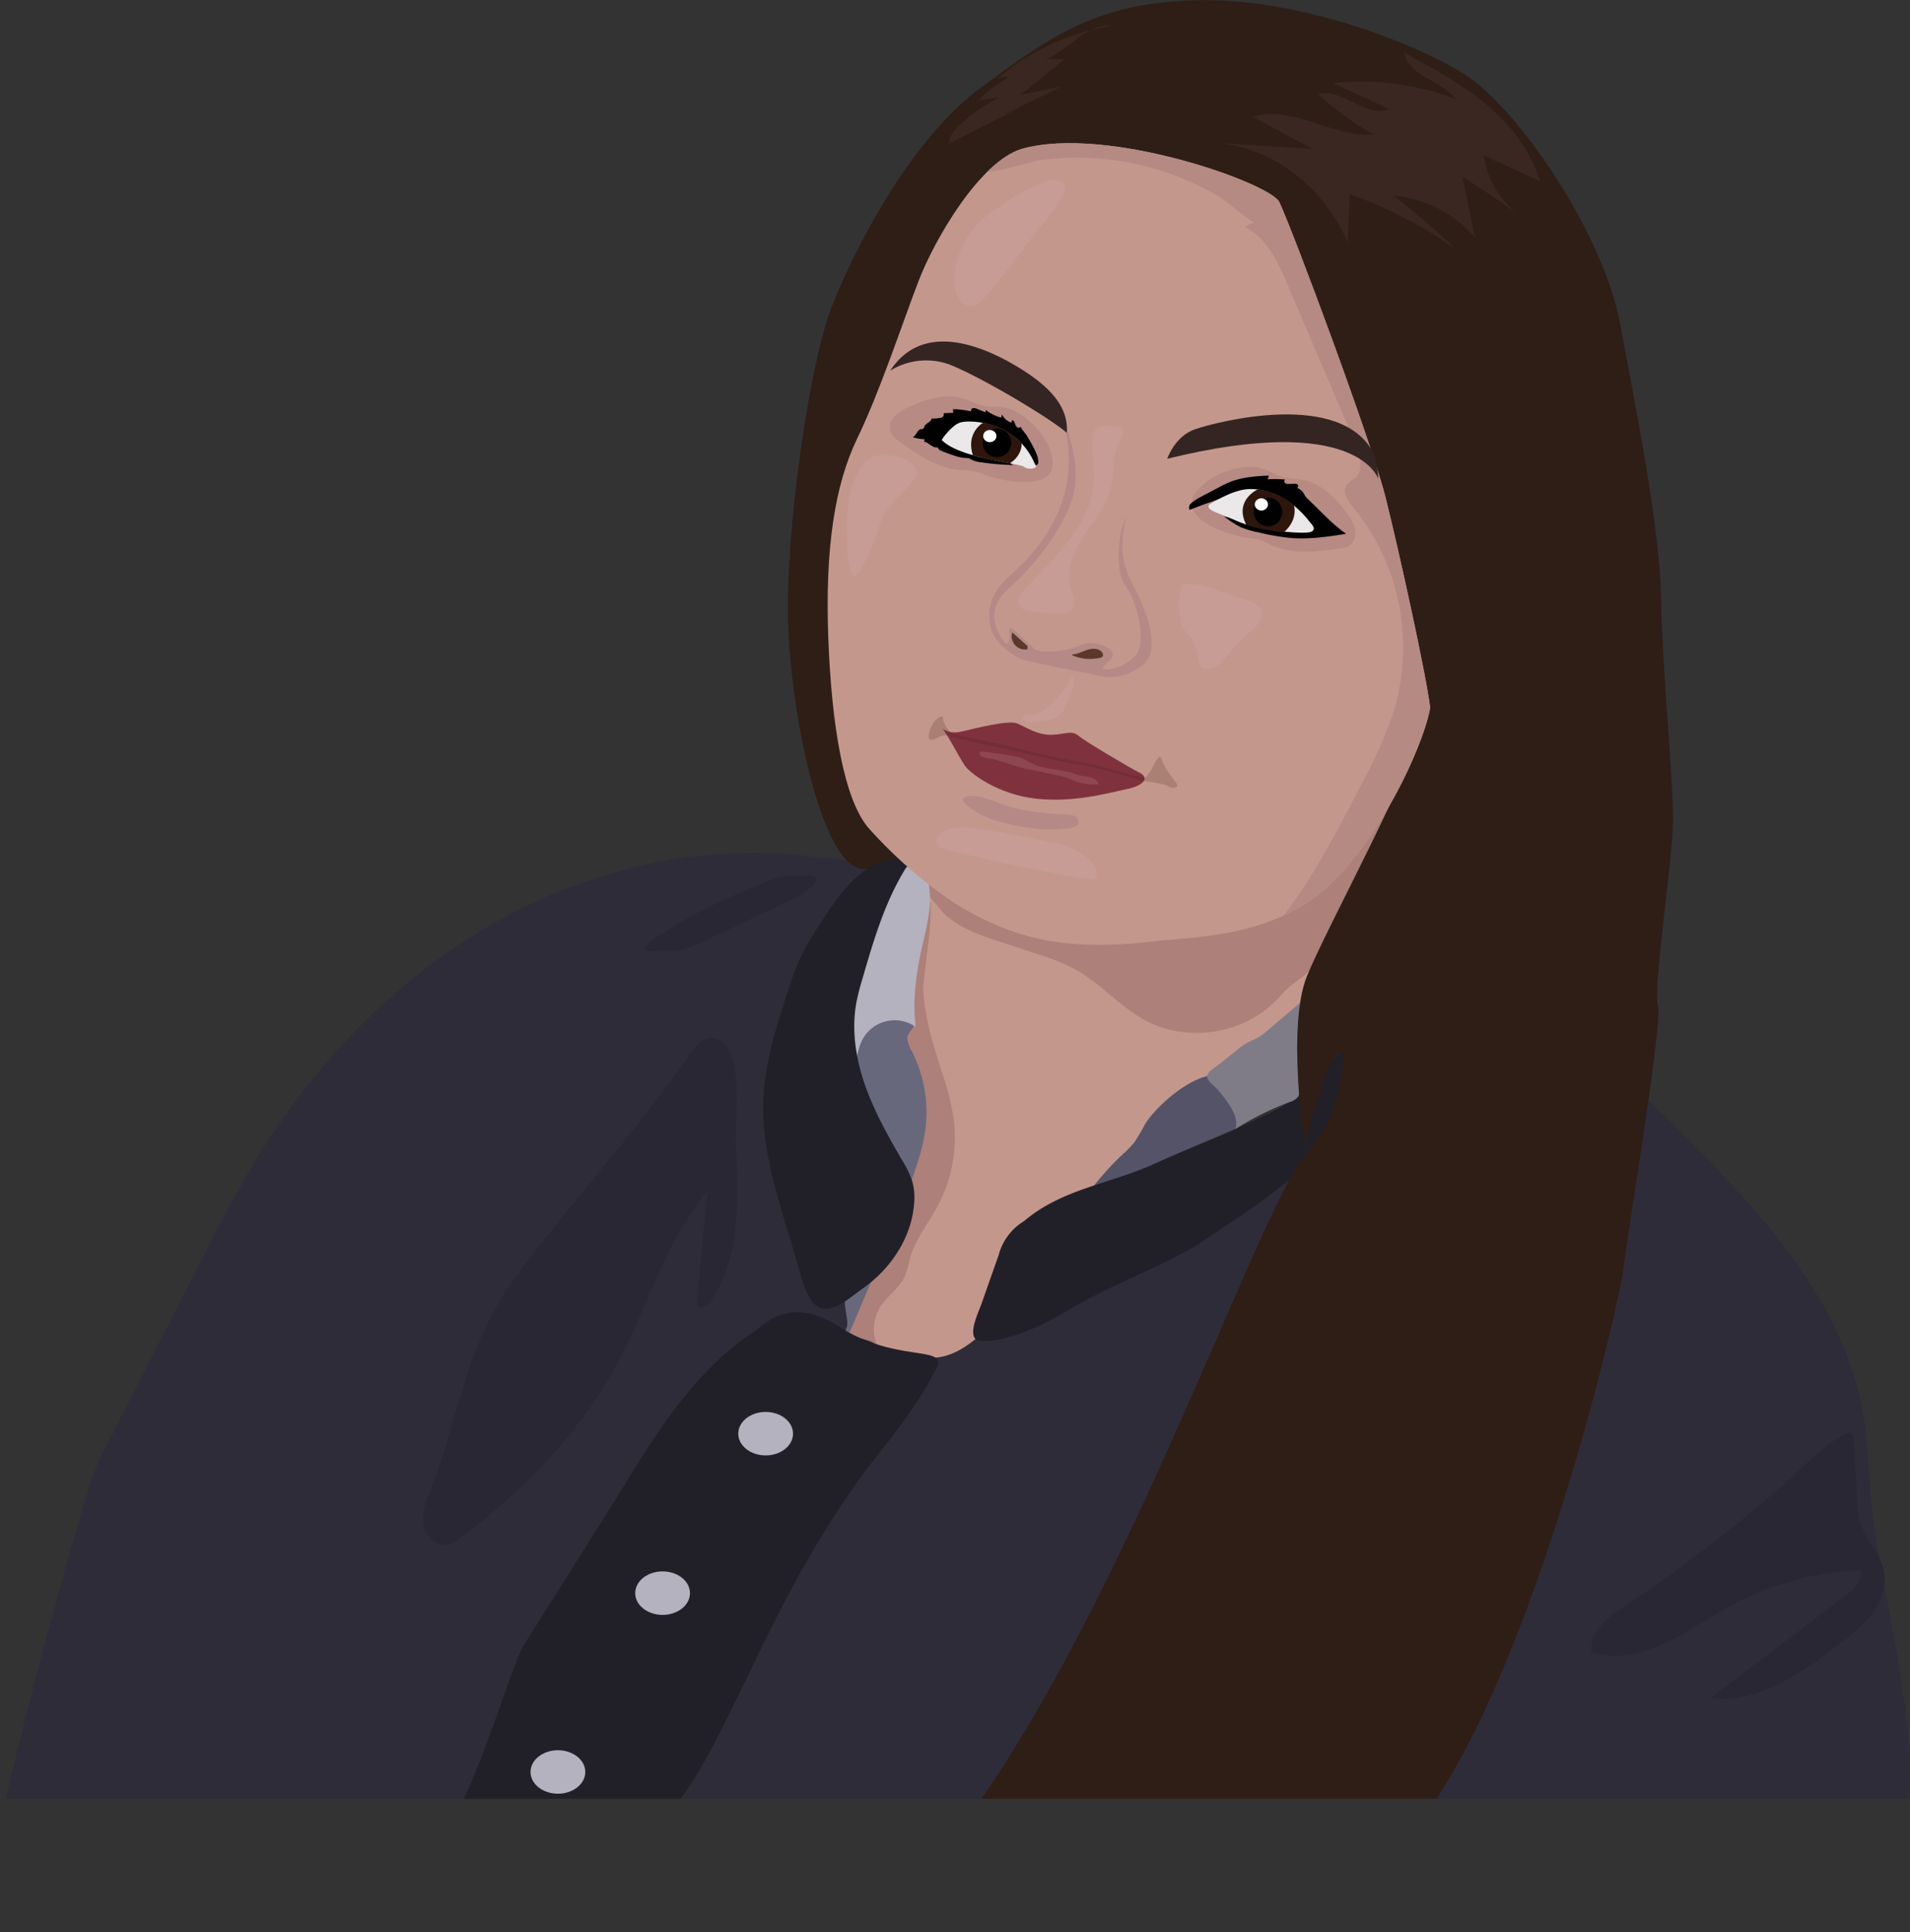 <svg xmlns="http://www.w3.org/2000/svg" xmlns:xlink="http://www.w3.org/1999/xlink" viewBox="0 0 747.69 756.1"><rect x="0" y="0" width="747.69" height="756.1" fill="#333333" stroke="none"/><defs><style>.cls-1{fill:none;}.cls-2{clip-path:url(#clip-path);}.cls-3{fill:#c4978d;}.cls-4{fill:#ad8079;}.cls-5{fill:#68687d;}.cls-6{fill:#545368;}.cls-7{fill:#2f2c39;}.cls-8{fill:#212028;}.cls-9{fill:#807c87;}.cls-10{fill:#2e1e16;}.cls-11{fill:#b5b2bf;}.cls-12{fill:#b78a84;}.cls-13{clip-path:url(#clip-path-2);}.cls-14{fill:#b58a83;}.cls-15{fill:#342522;}.cls-16{fill:#eae8e9;}.cls-17{fill:#2e160c;}.cls-18{fill:#fff;}.cls-19{fill:#b58a86;}.cls-20{fill:#7f323d;}.cls-21{fill:#3d1b12;opacity:0.19;}.cls-22{fill:#8e4751;}.cls-23{fill:#5b382b;}.cls-24{fill:#c69c95;}.cls-25{fill:#292733;}.cls-26{fill:#3a2721;}</style><clipPath id="clip-path" transform="translate(-19.2 -54.1)"><rect class="cls-1" width="799.11" height="758"/></clipPath><clipPath id="clip-path-2" transform="translate(-19.2 -54.1)"><path class="cls-1" d="M520,133.18c-3.41-7.32-67.46-30.26-100.87-20.8-16.4,5-34.05,35.3-40.35,51.69s-15.13,43.29-24,61.58-12.61,43.29-11.35,77.75,6.1,63.88,16,75,25.85,25.64,41.61,33.83,34.26,14.5,69.35,10.3c14.71-1.89,48.54-1.05,70.82-23.53s36.57-58,37.83-68.09c-1.68-13.45-12.19-61.15-17.45-82.17S525.71,145.37,520,133.18Z"/></clipPath></defs><g id="Layer_2" data-name="Layer 2"><g id="Слой_1" data-name="Слой 1"><g class="cls-2"><path class="cls-3" d="M376.38,419.56c-1.32,6-1.42,12.18-1.52,18.32L374,491.21c-.07,5-.16,9.94-1.31,14.74a69.14,69.14,0,0,1-3.39,9.76q-10.08,25.13-18.79,50.77a9.32,9.32,0,0,0-.72,4c.16,1.35.28,3.74,1.07,4.84,5.76,7.94,16,11.18,25.74,12.59s19.59.13,29.29-1.4c10.16-1.61,21-3.85,28.17-11.19,5.37-5.48,7.93-13,11.23-20,10.48-22,29.12-38.75,47.3-54.92l36.66-32.61c4.93-4.39,9.9-8.81,13.93-14,4.25-5.53,7.37-11.83,10.33-18.14q8.93-19.1,16.27-38.88c2.42-6.56,4.75-13.35,4.51-20.34s-3.57-14.29-9.86-17.34c-5-2.45-10.94-1.84-16.47-1.06-27.49,3.87-54.55,10.48-82.1,13.8-27.25,3.27-54.88,3.31-81.93,8a11.19,11.19,0,0,0-4.21,1.35c-6.48,4.24,0,10.86,1.31,15.44C383,403.56,377.83,412.89,376.38,419.56Z" transform="translate(-19.2 -54.1)"/><path class="cls-4" d="M380.64,441.39c.55,11.17,4,22,7.4,32.62a111.14,111.14,0,0,1,4.41,17.35,56.93,56.93,0,0,1-6.2,34.74c-3.67,6.81-8.79,13-10.82,20.44a47.15,47.15,0,0,1-2,7c-2.11,4.7-6.88,7.66-9.64,12a16.57,16.57,0,0,0-.79,16c-6.76,4.18-16.37.75-20.68-5.94s-4.12-15.45-1.62-23,7-14.22,11.17-21c8.95-14.63,16.4-30.67,17.81-47.76a153.37,153.37,0,0,0-.21-20.56c-.58-10.95-2.79-30.45,3.84-40.08,2.07-3,6.75-21.75,9.67-16.83C385.18,410,380.41,436.78,380.64,441.39Z" transform="translate(-19.2 -54.1)"/><path class="cls-5" d="M374.42,461a15.74,15.74,0,0,0,1.87,4.75,52.7,52.7,0,0,1,5.18,30.27c-.92,7.08-3.28,13.89-5.63,20.64-1.36,3.93-2.73,7.85-4.22,11.73s-3.13,7.74-4.75,11.58l-15.34,36.22c-3.26-4.45-11.43-4.25-12.95-9.55-.88-3,1.12-6.09,3-8.62l8.33-11.18a21.9,21.9,0,0,0,3.22-5.31,21.5,21.5,0,0,0,1-6.19c.64-9.72,1.28-19.52.12-29.2a95,95,0,0,0-2.3-12.06,113.25,113.25,0,0,0-4.85-14.69,3.26,3.26,0,0,1-.24-2.82,5.35,5.35,0,0,1,1-1c1.62-1.57,1.46-4.15,1.65-6.39a18,18,0,0,1,6.52-12,23,23,0,0,1,12.85-5c2.24-.18,6.65.19,7.86,2.59C377.6,456.5,374,458.13,374.42,461Z" transform="translate(-19.2 -54.1)"/><path class="cls-6" d="M467.38,494.14a76.43,76.43,0,0,1-4.14,7,39.61,39.61,0,0,1-4.56,4.69A112.11,112.11,0,0,0,444,522.74c6.5,1.56,13.29-.25,19.69-2.17A87.94,87.94,0,0,0,477,515.69c5.63-2.76,10.65-6.6,15.62-10.41l5.94-4.54a45.9,45.9,0,0,0,6.35-7.16c.78-1.46-2.12.6-1.52-.94.48-1.26,1.28-2.38,1.82-3.61a10,10,0,0,0-.55-9C495.8,465.1,472.67,485.31,467.38,494.14Z" transform="translate(-19.2 -54.1)"/><path class="cls-7" d="M223.84,409.32c-42.51,21-77.58,55.56-102.69,95.78-9.21,14.76-17.14,30.26-25.05,45.75L58.23,624.93c-6.67,13-35.86,125.48-38.13,140-5.73,36.44,17-25.77,39.09,3.78,123.15.81,269.27-1.29,392.42-.48,33.46.22,67,.43,100.3-2.41,23.63-2,48.07,5.18,71.52,1.63,47-7.11,95.48,1.44,142.48-5.67,4.92-29.7-10.08-85.64-13.68-115.52-1.52-12.59-1.45-25.35-3.51-37.85-7.67-46.77-43.21-83.31-77-116.56-9.08-8.93-18.36-18-29.74-23.74-17.31-8.72-37.55-8.77-56.94-8.63-13.86.1-29.12.72-39.31,10.13-5,4.63-8.15,10.88-12,16.53-27.13,40-84.68,46.07-119.52,79.57-9.37,9-19.15,20.83-32.1,19.66-8.82-.79-13.71-1.58-21.39-6-4.63-2.1-12.05-2.28-10.09-5.88.79-1.46-.59-7-.63-8.62-.82-28.91-8.27-56.21-8.63-85.13-.19-15.8,2.65-31.45,6.81-46.65,2.25-8.21,15.76-35.21,9-40.07-4.57-3.27-15.93-3.24-21.46-3.89a185.39,185.39,0,0,0-22-1.25A199.07,199.07,0,0,0,270,392.9,210,210,0,0,0,223.84,409.32Z" transform="translate(-19.2 -54.1)"/><path class="cls-8" d="M410.13,545.29a22.1,22.1,0,0,1,10-13.36c15-12.79,34.55-14.67,51.81-22.76,16.08-7.3,32.77-13.39,48.39-21.61a64.78,64.78,0,0,0,18.48-16.18c2.51-3.24,5.32-7.07,9.42-7.26,3.84,22.44-11.63,42.79-28.24,54.78-9.69,7.93-21,14.57-31.2,21.86C473,550.35,453.59,557,437.76,566.61c-9,5.47-23.28,12.59-34.36,12.29-6.5-.18-1.46-10.52,0-14.52Q406.75,554.83,410.13,545.29Z" transform="translate(-19.2 -54.1)"/><path class="cls-9" d="M503.15,465.22a28.25,28.25,0,0,1,4.56-3.22c1.19-.63,2.46-1.08,3.65-1.72A25.66,25.66,0,0,0,515.8,457l13-11.05a146.56,146.56,0,0,1-.52,34.33,6.56,6.56,0,0,1-1,3.14,7.07,7.07,0,0,1-3.36,2,113.88,113.88,0,0,0-21.06,10.47c1-3.42-.78-7-2.78-9.94a58.71,58.71,0,0,0-4.27-5.54c-1.05-1.19-4.26-3.44-4.12-5.18s3.78-3.82,5.13-4.92Z" transform="translate(-19.2 -54.1)"/><path class="cls-4" d="M384.49,406.63c4.07,4.74,4.3,5.64,9.56,9,4.87,3.12,10.43,5,15.93,6.78l15.54,5.12A85.33,85.33,0,0,1,439.31,433c10.38,5.53,18.17,15.09,28.56,20.59,16.16,8.56,37.76,5.26,50.64-7.74,1.79-1.8,3.41-3.76,5.32-5.42,1.68-1.46,3.55-2.68,5.29-4.07,5.5-4.43,9.41-10.49,13.21-16.45l21.11-33.05c2-3.18,4.12-6.51,4.53-10.26s-1.39-8-5-9.16c-3.09-1-6.37.57-9.18,2.18-9.47,5.44-18.25,12.15-28.21,16.64-19.47,8.79-41.64,8.42-63,8.81-24.85.45-49.77,2.16-74.52-.23-5.28-.52-.76-3.9-4.37,0,1.9-1.32-6.41-2.16-6.93-4.41-.35-1.52,8.3,6.94,6.93,6.3A7.82,7.82,0,0,0,384.49,406.63Z" transform="translate(-19.2 -54.1)"/><path class="cls-10" d="M357.59,394.18c-16.15.77-28.58-58.42-29.84-95.4s8.41-102.14,16.81-124,30.69-66,58.84-86.58,45-32.78,83.64-34,84.9,16,105.5,29,54.21,61.78,60.94,97.92,15.55,79.86,16,108,5,71.87,4.62,87.42-8,65.57-5.88,71-11.77,88.26-13.45,102.55S620.91,704,577.09,764.56s-55.79,4.73-55.79,4.73-195.12,88.58-129.87,5.05S510,531.57,529.64,506.69c5.51-7,9.29-12.22,9.94-14.16,2.94-8.83,8.83-30.26,3.36-26.06s-13,36.15-13,36.15-7.14-46.66.84-66.41,42.87-82.8,42.87-95.41-32.78-129-33.2-131.13-42.87-69.76-45-71.45-54.22-8.4-55.48-8-42,53.38-44.13,55.48-35.31,92.46-35.73,99.19,10.51,100.87,13,101.71S366.42,393.76,357.59,394.18Z" transform="translate(-19.2 -54.1)"/><path class="cls-11" d="M370.66,395.13c-3.57,2.34-6.2,5.86-8.51,9.45a57,57,0,0,0-6.56,13.25,79.77,79.77,0,0,0-2.47,11.68l-1.2,7.53c-.57,3.54-1.13,7.08-1.45,10.65a134.06,134.06,0,0,0,.18,20.92c.1,1.34.49,3,1.82,3.22,2.22-2.59,2.41-6.31,3.68-9.48a14.3,14.3,0,0,1,21.5-6.38c-1.3-10.49.21-21.14,2.53-31.46,1.92-8.54,4.41-17.42,2.19-25.89C380.66,392.08,375.75,391.79,370.66,395.13Z" transform="translate(-19.2 -54.1)"/><path class="cls-8" d="M340,416a110.05,110.05,0,0,0-7.59,13.14A108.27,108.27,0,0,0,328,440.86c-4.73,14.4-9.49,29.05-10,44.2-.7,21.92,7.55,43,13.49,64.08,1.25,4.45,3.46,13.22,7.24,15.89,5.6,4,12.64-2.77,18.24-6.72,10.88-7.66,19-19.76,20.05-33a24.6,24.6,0,0,0-.6-8.51,37.49,37.49,0,0,0-4.06-8.62c-5.5-9.48-10.91-19.09-14.53-29.43s-5.38-21.55-3.39-32.32a95.37,95.37,0,0,1,2.4-9.41c4.33-14.89,8.75-30,16.93-43.16.52-.84,1.06-1.88.59-2.74a2.61,2.61,0,0,0-2.29-1C357.2,389.43,346.92,405.1,340,416Z" transform="translate(-19.2 -54.1)"/><path class="cls-3" d="M520,133.18c-3.41-7.32-67.46-30.26-100.87-20.8-16.4,5-34.05,35.3-40.35,51.69s-15.13,43.29-24,61.58-12.61,43.29-11.35,77.75,6.1,63.88,16,75,25.85,25.64,41.61,33.83,34.26,14.5,69.35,10.3c14.71-1.89,48.54-1.05,70.82-23.53s36.57-58,37.83-68.09c-1.68-13.45-12.19-61.15-17.45-82.17S525.71,145.37,520,133.18Z" transform="translate(-19.2 -54.1)"/><path class="cls-12" d="M412.1,213.54c-2.51-.38-5.11-.09-7.6-.58-2.66-.52-5.05-1.9-7.63-2.73-7.42-2.39-15.55,0-22.54,3.44a15.46,15.46,0,0,0-5.23,3.7,6.07,6.07,0,0,0-1.24,6,9.26,9.26,0,0,0,3.45,3.58c7.25,5.16,15,10.51,23.87,11.12a39.07,39.07,0,0,1,5.08.38,37.34,37.34,0,0,1,5.38,1.8c6.26,2.21,25.81,6,25.69-4.9C431.23,226.36,420.86,214.88,412.1,213.54Z" transform="translate(-19.2 -54.1)"/><g class="cls-13"><path class="cls-14" d="M510.16,141.09l-3.8,1.75c8.68,4.27,13.13,13.88,16.93,22.78l26.44,62c1.93,4.54,3.54,10.59-.25,13.73a19.77,19.77,0,0,0-2.91,2.19c-2.22,2.69.24,6.58,2.47,9.26a86.48,86.48,0,0,1,16.77,75.94c-3.21,12.17-9.06,23.45-14.87,34.61-9.47,18.2-19,36.55-32,52.45,7.87-.59,14.63-5.58,20.9-10.37l22.32-17.07c7.61-5.82,15.34-11.75,21-19.48,5.86-8,9.2-17.53,13.64-26.41,4.29-8.6,9.7-16.79,12-26.12,2.53-10.26,1.08-21,1.49-31.56.36-9.51,2.25-19,1.63-28.47-.63-9.69-3.83-19-7.19-28.11q-10.07-27.27-22.23-53.69c-7.16-15.54-14.91-30.93-25.18-44.62-5.48-7.32-11.78-14.21-19.6-18.94-22.76-13.78-51.75-6.45-78.33-7.72-12.37-.59-24.88-3.14-37-.6-5.72,1.2-22.88,8.53-21.77,16.61.77,5.65,20.87-1.82,25.42-2.44a109.7,109.7,0,0,1,56.85,7.45,103.68,103.68,0,0,1,14.31,7.32C498.6,132.45,509.55,141.37,510.16,141.09Z" transform="translate(-19.2 -54.1)"/></g><path class="cls-12" d="M514,237.59c2.38.85,4.5,2.34,6.92,3.09,2.57.79,5.33.7,8,1.18,7.64,1.39,13.6,7.35,18,13.75a15.37,15.37,0,0,1,2.78,5.77,6.23,6.23,0,0,1-1.83,5.95,9.18,9.18,0,0,1-4.74,1.55c-8.82,1.16-18.17,2.25-26.22-1.41a39.59,39.59,0,0,0-4.61-2.07,36,36,0,0,0-5.57-.94c-6.54-1-25.41-6.94-20.06-16.55C491.05,240,505.66,234.63,514,237.59Z" transform="translate(-19.2 -54.1)"/><path d="M418.77,220.94c-.12.57-1,.69-1.43.34a3,3,0,0,1-.86-1.5,2.06,2.06,0,0,0-1.06-1.33l-.26,1.05a6.33,6.33,0,0,1-3.75-3.22l-.27,1.25a16.38,16.38,0,0,1-6.05-3l-.06.95-3.35-1.36a2.61,2.61,0,0,0-1.63-.28c-.55.14-1,.84-.62,1.29a33.52,33.52,0,0,0-7.17-.91l.09,1.42-3.21.14a.62.62,0,0,0-.4.1c-.25.2-.09.61-.16.93s-.61.65-1.06.75a14.41,14.41,0,0,1-3.64.34c-.19,1.37-2.18,1.71-2.77,3-.17.36-.24.82-.59,1a2.25,2.25,0,0,1-.78.15c-1.53.24-1.82,2.52-3.23,3.14a18.71,18.71,0,0,0,4.58.79,1.78,1.78,0,0,1-.22.91c2,.41,3.48,2.72,5.43,2.26,0,.7.77,1.12,1.42,1.39q2.19.9,4.44,1.66a18.18,18.18,0,0,0,5.18,1.16,4.48,4.48,0,0,1,1.16.11,5.41,5.41,0,0,1,1.07.55,11,11,0,0,0,3.71,1,104,104,0,0,0,12.46,1.08c-1.8-1.75-4.76-1.13-7.17-1.83-1.24-.36-2.35-1.08-3.59-1.44a14.91,14.91,0,0,0-2.33-.39,29.31,29.31,0,0,1-13.86-5.76,1.35,1.35,0,0,1-.43-.46c-.23-.48.12-1,.47-1.42a15.56,15.56,0,0,1,6.5-4.77c3.42-1.19,7.17-.63,10.69.2A25.45,25.45,0,0,1,411.3,222a20.16,20.16,0,0,1,3.44,2.1,30.38,30.38,0,0,1,8.62,9.93c.36.67.71,2.31,1.65,2,.76-.21.68-1.25.61-1.84-.29-2.19-1.57-4.49-2.61-6.41-.63-1.18-1.32-2.33-2-3.46C420.62,223.75,418.65,221.5,418.77,220.94Z" transform="translate(-19.2 -54.1)"/><path d="M489.79,248.27l6.56-3.44a46.6,46.6,0,0,1,4.45-2.14c4.72-1.88,9.89-2.2,15-2.49a2.56,2.56,0,0,1-.42,1.49,42.07,42.07,0,0,1,7,.11c-.52.15-.53,1-.12,1.33a2.19,2.19,0,0,0,1.55.36c.58,0,1.15,0,1.72-.08a2.17,2.17,0,0,1,1.65.34c.42.41.14,1.35-.42,1.22a5.21,5.21,0,0,1,2.76,2.17c.27.42.47.87.75,1.27a7.27,7.27,0,0,0,1,1.05l5.77,5.66c1.22,1.2,2.44,2.4,3.72,3.54a60.85,60.85,0,0,0,5.38,4.35c-7,1.09-14.15,2.18-21.25,1.66a91.47,91.47,0,0,1-13.23-2.27,34.76,34.76,0,0,1-7-2.11,35.27,35.27,0,0,1-6.29-4.15,9.76,9.76,0,0,0,3,.56c-.31-1.72-2.42-2.29-3.85-3.29a1.34,1.34,0,0,1-.61-.76c-.15-.72.71-1.2,1.37-1.53a6.64,6.64,0,0,0,3.06-3.32q-8.34,2.65-16.49,5.85c-.44-1.67,0-2.14,1.4-3.21A24,24,0,0,1,489.79,248.27Z" transform="translate(-19.2 -54.1)"/><path class="cls-15" d="M476.12,233.63s2.94-8.83,10.92-11.56,57.79-16,70.19,10.09c1.68,6.72,1.47,9.25,1.47,9.25S550.51,215.35,476.12,233.63Z" transform="translate(-19.2 -54.1)"/><path class="cls-16" d="M387.85,226.28s3.47-5.36,6.94-6.73,23.11-1.05,30,17.34a4.55,4.55,0,0,1-4.94-.21C417.38,235.21,394.79,233.42,387.85,226.28Z" transform="translate(-19.2 -54.1)"/><path class="cls-16" d="M492.51,251.6s8.72-5.78,15.34-6.1,16.49,2.74,24.27,13.14c0,0,3.89,3.57-1.47,3.89s-19.86-1.16-27.22-4.52S491.14,253.91,492.51,251.6Z" transform="translate(-19.2 -54.1)"/><path class="cls-17" d="M404.06,219.52s-6.88,3.83-4,12.76a135.12,135.12,0,0,0,14.47,3.11c3.36-2,4.89-5.7,4.52-8A27.9,27.9,0,0,0,404.06,219.52Z" transform="translate(-19.2 -54.1)"/><path class="cls-17" d="M511.42,245.71s-9.23,4.26-4.35,13.76a78.34,78.34,0,0,0,14.65,2.95s5.57-4.2,4-10.72C520.77,247.61,513.81,245.52,511.42,245.71Z" transform="translate(-19.2 -54.1)"/><circle cx="390.27" cy="173.3" r="5.6"/><circle cx="496.37" cy="200.36" r="5.6"/><ellipse class="cls-18" cx="387.47" cy="170.65" rx="2.59" ry="2.39"/><ellipse class="cls-18" cx="493.78" cy="197.4" rx="2.59" ry="2.39"/><path class="cls-19" d="M434.93,217s8.82,18.28,3.78,33.1-18.6,29-24,33.73-10.08,11.66-1.89,22.06c2.84.63.32-6.88,2.21-5.94s6.93,6.26,9.14,8.15,14.18.63,18-1.58,11.66.32,12.61,3.15-6,5.68-3.16,6.31,11-2.21,13.24-7.25,0-18.29-5-25.22-2.21-23.64.31-27.11c-3.46,12.61-.63,20.18,1.58,24.59s14.18,26.16,4.73,33.41-17,4.1-20.18,3.47-23-4.41-26.79-5.67-11.35-6.62-12.61-12.93-.31-12.92,7.57-19.86S445.33,251.07,434.93,217Z" transform="translate(-19.2 -54.1)"/><path class="cls-20" d="M387.85,338.91s2.32,2.74,7.78,1.47,18.49-4.62,21.85-3.15,8,4.63,13.45,4.42,7.78-1.9,10.51.42,20.6,12.81,24,14.5,2.1,4.83-5,6.3-20.8,5.46-35.72,3.78-25.64-9.87-27.74-12.82S389.32,340,387.85,338.91Z" transform="translate(-19.2 -54.1)"/><path class="cls-21" d="M479.79,360.66c-1.26-1.78-4.73-5.88-5.78-9.35s-3.46,3.36-4.72,4.94-1.11,1.88-2,2a2.35,2.35,0,0,0-.42.1h0c-1.26.11-17-4.62-19.76-5.15s-21.22-3.88-27.42-5.67-27.95-6.3-27.95-6.3-3.26-3.26-3.36-6c-.07-1.81-2.84,0-4.2,2.41-1.54,2.72-2.21,6.2-.21,6s3.15-1.78,4.62-1.68,1.16-.52,2.94.32,16.81,4,20.49,4.72,19.65,4.84,28.9,6.2c8.55,1.27,22.75,5.76,25.26,6.51a.45.45,0,0,0,.37.11.5.5,0,0,0,.21,0c1.42,0,7.89.91,9.78,2S481.05,362.45,479.79,360.66Z" transform="translate(-19.2 -54.1)"/><path class="cls-22" d="M403.89,348.2a1.42,1.42,0,0,0-.71,0,.93.93,0,0,0-.43,1.19,1.78,1.78,0,0,0,1,.94,10.87,10.87,0,0,0,3.07.61,22.37,22.37,0,0,1,3.58.91l7.19,2.23c.79.25,1.58.49,2.38.68s1.66.35,2.49.5c2.17.4,4.33.87,6.48,1.33l3.49.76A36.2,36.2,0,0,1,438.3,359c.93.37,1.82.82,2.77,1.16a21.36,21.36,0,0,0,8.28.85c-.47-1.62-2.21-2.55-3.86-2.9s-3.4-.34-5-.95c-.45-.17-.89-.4-1.34-.57a12.09,12.09,0,0,0-2.12-.5l-9.1-1.6a14.45,14.45,0,0,1-2.05-.46c-3.23-1.07-5.83-3.29-9.27-3.91C412.41,349.37,408.15,348.75,403.89,348.2Z" transform="translate(-19.2 -54.1)"/><path class="cls-23" d="M421.45,306.94l-6-5.37a5.21,5.21,0,0,0,5.94,6.62l.05-1.22" transform="translate(-19.2 -54.1)"/><path class="cls-23" d="M439.05,310.2c2-.12,3.78-1.14,5.67-1.76s4.21-.74,5.64.64c.6.57.91,1.68.24,2.17a1.67,1.67,0,0,1-.62.24,17.37,17.37,0,0,1-11.17-1" transform="translate(-19.2 -54.1)"/><path class="cls-19" d="M436.4,372.82a8.4,8.4,0,0,1,3.35.55,2.71,2.71,0,0,1,1.66,2.72,1.9,1.9,0,0,1-.49,1,3.78,3.78,0,0,1-2.14.92c-7.69,1.42-15.63.51-23.29-1.1-5-1.06-10.12-2.53-14.46-5.3-3.46-2.21-8.13-5.68-1.72-6,5.24-.3,11.73,3.49,16.84,4.66A105.54,105.54,0,0,0,436.4,372.82Z" transform="translate(-19.2 -54.1)"/><path class="cls-15" d="M367.68,199.17a26.64,26.64,0,0,1,25-1.68c14.08,6.09,38.87,21.22,44.13,26,.63-8.4-4.21-16.18-16.6-24.16S381.55,177.94,367.68,199.17Z" transform="translate(-19.2 -54.1)"/><path class="cls-24" d="M398.47,378c-4.48-.43-10-.16-12.09,3.83a3.18,3.18,0,0,0-.3,2.63c.5,1.21,1.94,1.68,3.22,2q28.79,7.29,58.16,12a4.35,4.35,0,0,0,.58-4.69,11.44,11.44,0,0,0-3.18-3.82c-6.18-5.37-11.81-5.72-19.32-7.21C416.5,380.91,407.68,378.87,398.47,378Z" transform="translate(-19.2 -54.1)"/><path class="cls-24" d="M393,166.2c.43,3.43,2.32,7.37,5.77,7.59,2.72.18,4.93-2.07,6.69-4.15q9.28-11,17.72-22.65c2.25-3.1,14.47-16.66,12.75-20.43-3.78-8.3-30.81,11.72-33.37,14.43C396.28,147.67,391.85,156.83,393,166.2Z" transform="translate(-19.2 -54.1)"/><path class="cls-24" d="M447.22,244.41c-.89,8.31-5.26,15.89-10.5,22.4S425.29,279,419.9,285.42c-1.16,1.37-2.35,3-2,4.79.55,2.58,3.84,3.3,6.47,3.47l8.37.57c2.23.15,4.85.14,6.23-1.62,1.78-2.27.2-5.49-.64-8.25-2.16-7.06,1.19-14.6,5.25-20.78s9-12.08,10.61-19.29c1.27-5.79.32-12.22,3.28-17.35,1-1.79,2.37-4.38.66-5.54a3.55,3.55,0,0,0-1.79-.44c-6.45-.33-9.5-.6-9.57,6.33C446.74,233,447.84,238.7,447.22,244.41Z" transform="translate(-19.2 -54.1)"/><path class="cls-24" d="M359.39,233.56a10,10,0,0,0-2.25,2.29c-7.05,9.33-6.76,22.1-6.13,33.78a25.28,25.28,0,0,0,1.46,8.53,2,2,0,0,0,.93,1.15c.93.36,1.77-.65,2.25-1.52,2.66-4.77,5.34-9.58,6.92-14.81.53-1.77.94-3.58,1.64-5.29,2.76-6.75,9.59-10.93,13.46-17.12a2.41,2.41,0,0,0,.51-1.84C376.49,232.52,363.81,230.47,359.39,233.56Z" transform="translate(-19.2 -54.1)"/><path class="cls-24" d="M481.91,282.61a28.57,28.57,0,0,0-.39,14.88,9.4,9.4,0,0,0,1.18,3,34.38,34.38,0,0,0,2.45,2.69c2.23,2.63,2.65,6.3,3.33,9.69a4.29,4.29,0,0,0,.7,1.85,3.6,3.6,0,0,0,3.59.92c5.45-1.12,8.06-7.2,12-11.08,1.91-1.85,4.23-3.26,6-5.24,6.15-6.82-.42-9.67-5.95-11.15C496.79,286,490.73,282.1,481.91,282.61Z" transform="translate(-19.2 -54.1)"/><path class="cls-8" d="M349.17,574.23c-11.55-7.91-22.81-9.78-33.69.25-24.13,15.56-39.22,40.06-53.88,64.1L224,698.26c-4.54,7.21-23.84,73.16-31.56,69.56,107.17,50,94.68-42.09,165.83-138.6,9.42-11.92,19.21-23.67,26.18-37.26C393.18,579.35,372.82,588.37,349.17,574.23Z" transform="translate(-19.2 -54.1)"/><path class="cls-24" d="M425.14,333.59a10,10,0,0,0,2.14-1.26,38.16,38.16,0,0,0,11.83-14c1,2.54-.09,5.36-1.13,7.86l-1.79,4.3a10.6,10.6,0,0,1-1.51,2.79,8.72,8.72,0,0,1-5.21,2.59c-1.77.34-8.69,1.41-10-.4C418.08,333.41,424.08,334,425.14,333.59Z" transform="translate(-19.2 -54.1)"/><path class="cls-25" d="M274.24,422.2c-1.39,1-2.95,2.36-2.55,4,4.88.25,9.85.64,14.6-.49a47.07,47.07,0,0,0,9.11-3.57l34.17-16.22c3.69-1.76,7.68-3.82,9.23-7.6,1.07-2.62-12.86-1.43-14.28-1-5.35,1.56-10.87,4.14-16,6.3A191.74,191.74,0,0,0,274.24,422.2Z" transform="translate(-19.2 -54.1)"/><path class="cls-25" d="M233.73,537.34c-8,10.13-16.13,20.33-22.18,31.76C200.47,590,196.73,613.94,188.13,636c-1.78,4.54-3.79,9.26-3.19,14.1s5,9.58,9.79,8.51a12.78,12.78,0,0,0,4.68-2.56c24.93-18.77,47.28-41.66,61.89-69.23,11.77-22.23,18.57-47.49,34.9-66.62q-2.56,22.7-4.08,45.49c2.76.71,5.19-1.93,6.65-4.38,10.29-17.28,9.55-38.72,8.5-58.8-.48-9.17,2.46-31.7-3.65-38.87-8.24-9.68-14.74,3.69-18.64,9.13C269,495,250.74,515.9,233.73,537.34Z" transform="translate(-19.2 -54.1)"/><path class="cls-26" d="M546.8,149l.81-18.92a174.61,174.61,0,0,1,41,21.16,254.28,254.28,0,0,0-24-20.6,47.18,47.18,0,0,1,32,16.51l-4.89-23.85q10.86,6.85,21.36,14.26a34.59,34.59,0,0,1-13-22.59l21.88,10c-3.46-12-11.63-22.28-21.26-30.28s-20.73-14-31.75-19.93c1.55,9.15,14.46,10.78,20.14,18.13a102.75,102.75,0,0,0-48-6.28l21.9,10.18c-9,3.67-18.42-8.48-27.8-5.83a113,113,0,0,0,21.82,15.79C541,108,525.21,95,509.75,99.84l23.36,12.55L494.74,110C517.79,111.43,537.78,128,546.8,149Z" transform="translate(-19.2 -54.1)"/><path class="cls-26" d="M390.88,110.33c-.39-2.39,1.34-4.58,3.06-6.3a61.12,61.12,0,0,1,16.47-11.77l-8.06,1a46.59,46.59,0,0,1,11.51-8.76,5,5,0,0,0-4.58.66,92.25,92.25,0,0,1,45.39-21c-5-.57-9.71,2.07-13.72,5s-7.81,6.47-12.54,8l7.46.16-17.22,13.9L434.74,88l-22.11,10.8,5-2.13C415.2,97.81,390.85,110.17,390.88,110.33Z" transform="translate(-19.2 -54.1)"/><path class="cls-25" d="M656.55,681.61c-7.12,4.62-15.35,10.89-14.37,19.32,9.46,2.74,19.74.4,28.7-3.71s17-9.92,25.68-14.62a116.08,116.08,0,0,1,50.85-13.93c1.24,3.71-2.26,7.17-5.38,9.54l-53.3,40.4c18.31,2.34,35.12-9.41,49.83-20.55,4.87-3.69,9.8-7.45,13.44-12.35s5.86-11.2,4.56-17.17c-1.48-6.76-7.1-11.93-9.13-18.55a37.17,37.17,0,0,1-1.2-8.87c-.34-6.15-.63-12.31-1-18.46-.47-7.75-.1-10-6.79-5.65-9.34,6.11-17.62,15.39-26.19,22.59C694.44,654.56,676.08,668.93,656.55,681.61Z" transform="translate(-19.2 -54.1)"/><ellipse class="cls-11" cx="299.72" cy="561.05" rx="10.72" ry="8.51"/><ellipse class="cls-11" cx="259.38" cy="623.46" rx="10.72" ry="8.51"/><ellipse class="cls-11" cx="218.4" cy="693.44" rx="10.72" ry="8.51"/></g></g></g></svg>